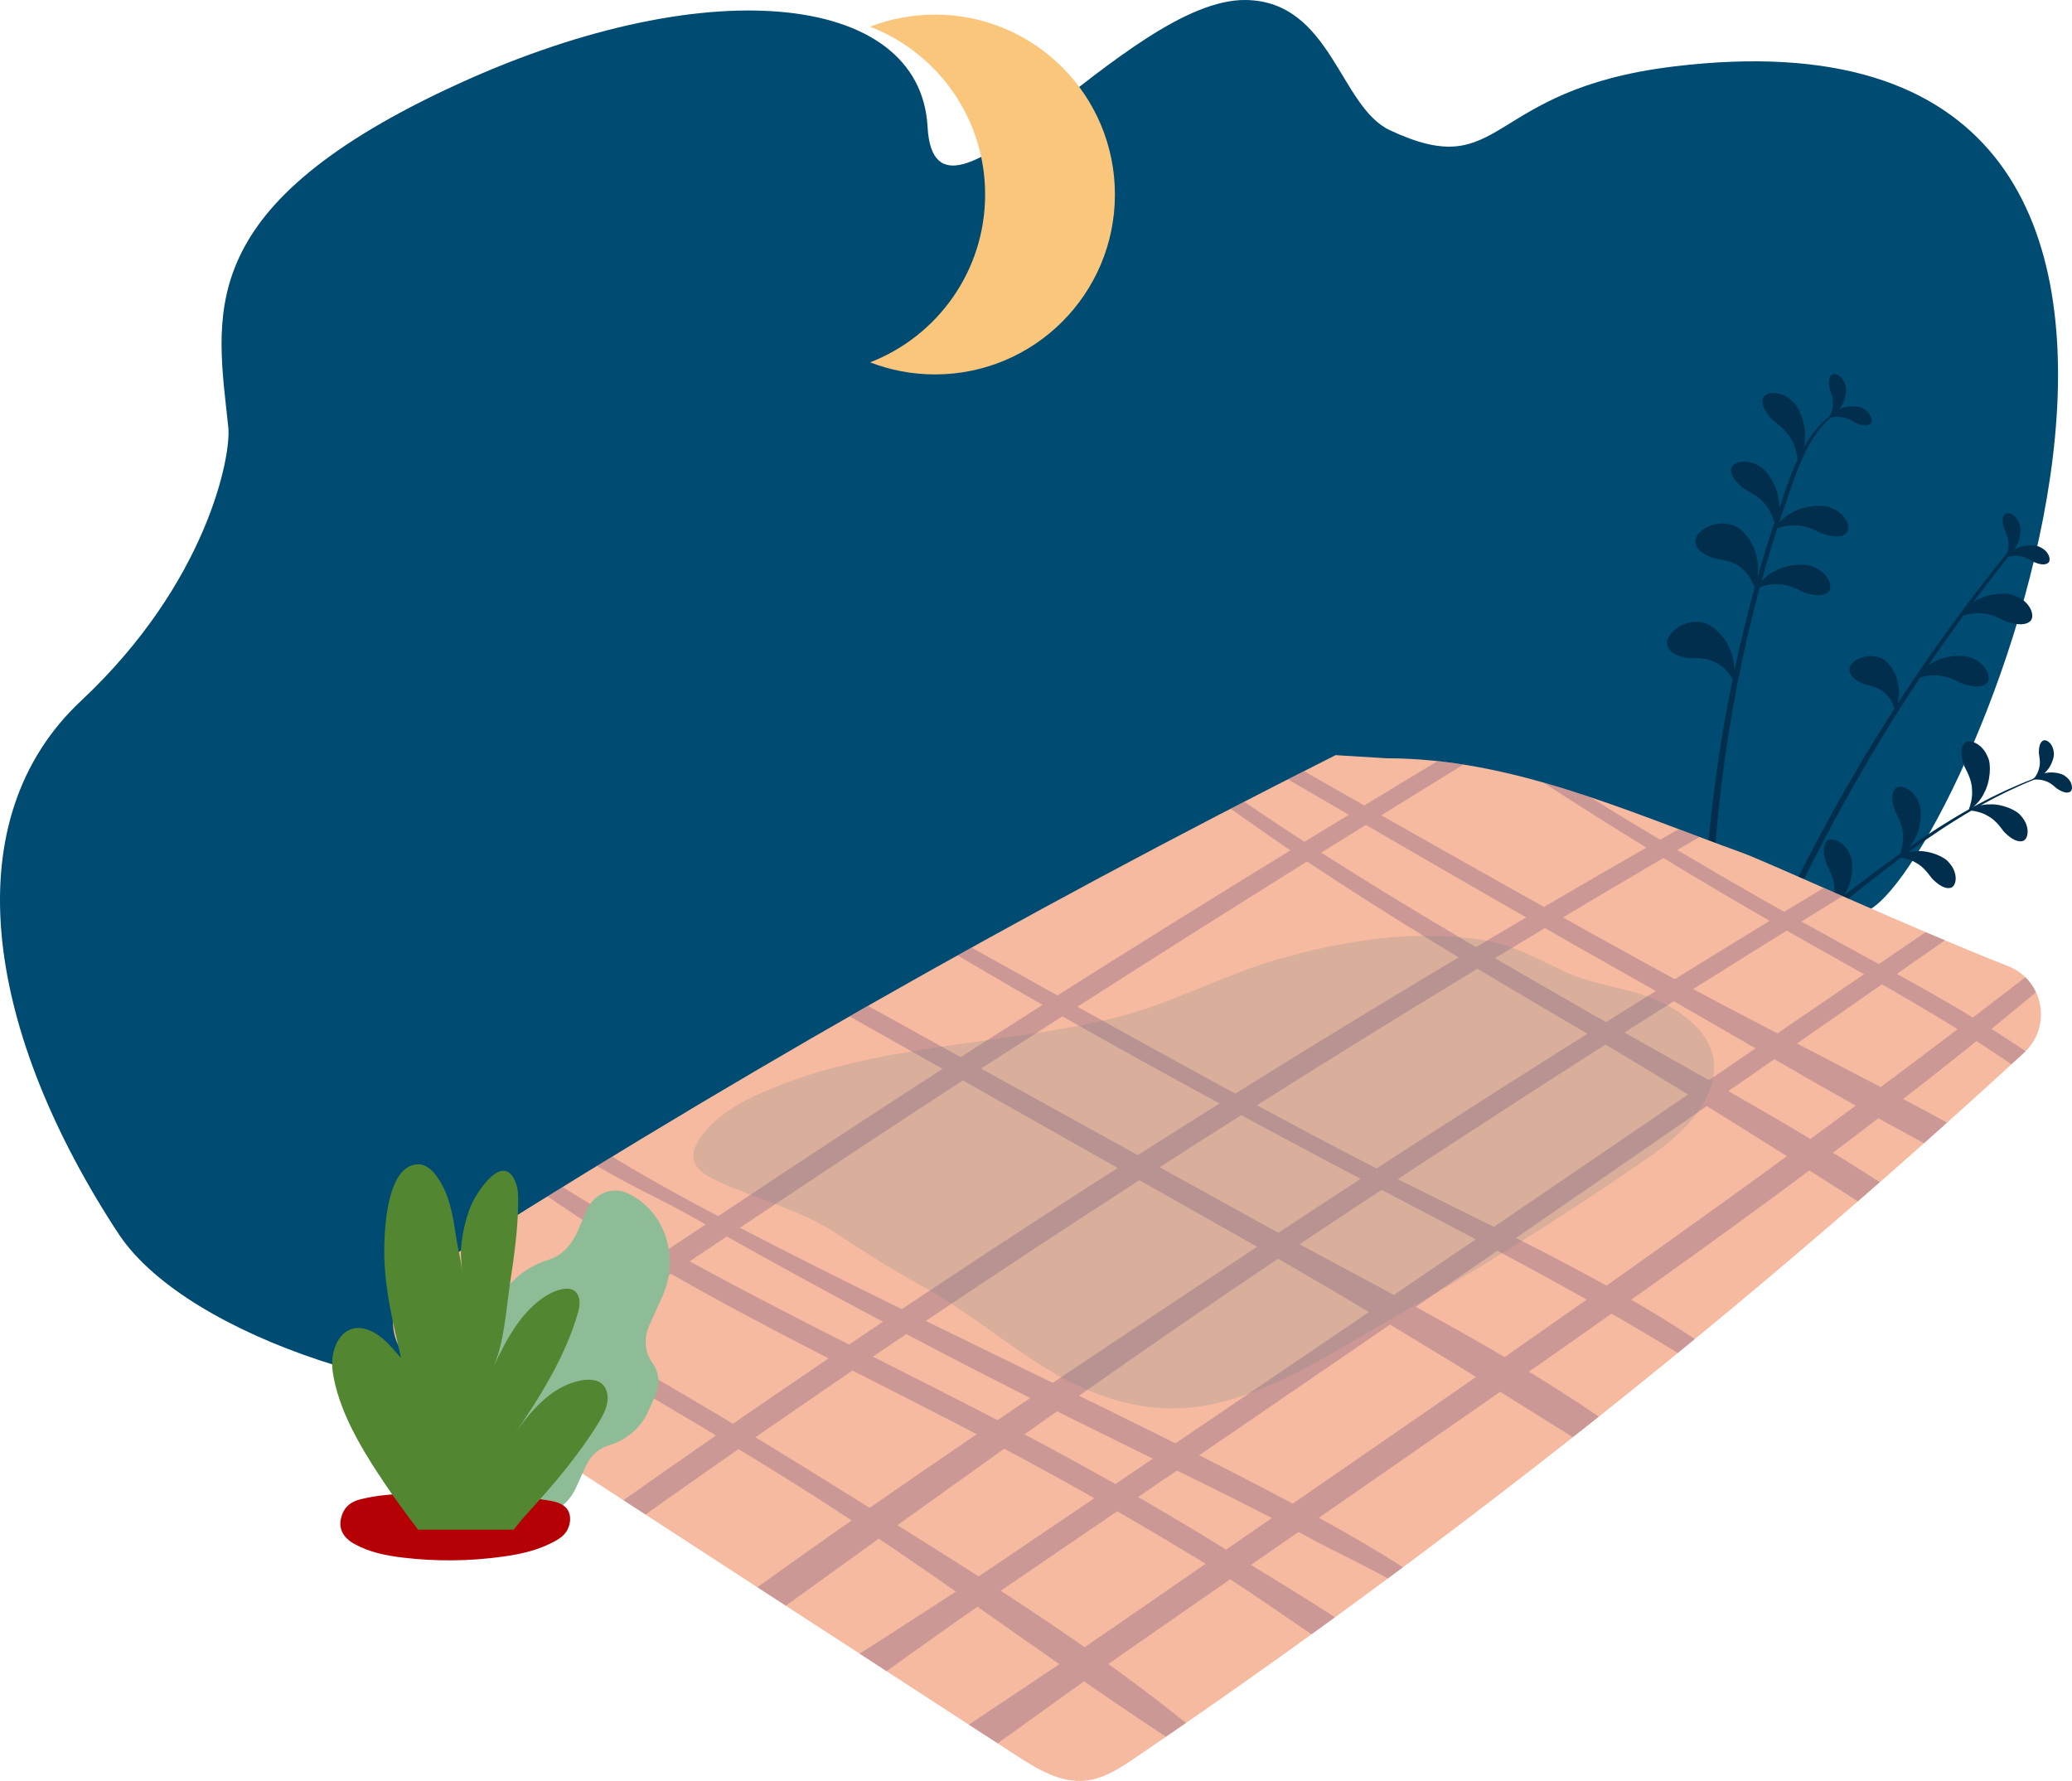 <?xml version="1.0" encoding="UTF-8"?><svg xmlns="http://www.w3.org/2000/svg" xmlns:xlink="http://www.w3.org/1999/xlink" viewBox="0 0 576.28 495.37"><defs><style>.cls-1{clip-path:url(#clippath);}.cls-2{fill:none;}.cls-2,.cls-3,.cls-4,.cls-5,.cls-6,.cls-7,.cls-8,.cls-9,.cls-10,.cls-11{stroke-width:0px;}.cls-3{fill:#788382;mix-blend-mode:multiply;opacity:.23;}.cls-12{opacity:.42;}.cls-13{isolation:isolate;}.cls-4{fill:#f9c67c;}.cls-5{fill:#538631;}.cls-6{fill:#b50005;}.cls-7{fill:#8f6a87;}.cls-8{fill:#8ebc97;}.cls-9{fill:#f6baa1;}.cls-10{fill:#002e4c;}.cls-11{fill:#004b71;}</style><clipPath id="clippath"><path class="cls-2" d="m371.46,210.04c-87.63,44.08-172.96,92.7-255.55,145.62-8.82,5.65-8.81,18.55-.03,24.25l166.72,108.32c5.81,3.77,12.21,7.7,19.1,7.07,5.2-.47,9.77-3.48,14.08-6.42,84.84-57.67,167.96-123.14,247.17-196.08,7.86-7.24,5.48-20.19-4.47-24.09-26.51-10.4-67.03-29.02-73.86-31.49-32.58-11.78-64.32-26.31-98.96-26.31"/></clipPath></defs><g class="cls-13"><g id="_レイヤー_1"><path class="cls-11" d="m124.23,24.83C195.37-8.76,255.9-2.51,257.98,35.26,260.07,73.03,313.33-.6,346.59,0c23.68.43,25.99,29.67,39.98,36.22,32.09,15.02,25.8-11.26,78.83-17.72,182.19-22.21,82.7,218.95,54.47,234.57-.4.22-.83.37-1.26.49l-355.02,104.49c-7.23,2.13-7.3,12.36-.09,14.57h0c7.8,2.4,6.87,13.74-1.22,14.82-42.92,5.75-109.72-15.34-129.01-43.83-.55-.82-1.1-1.65-1.65-2.5-36.13-56.23-44.15-113.36-9.08-146.18,35.06-32.82,41.79-68.16,40.96-76.05-3.23-31.01-10.43-60.47,60.72-94.06h0Z"/><path class="cls-10" d="m481.89,188.91c-.69-1.21-2.26-3.41-4.33-4.43-2.84-1.85-6.7-1.32-7.91-1.42-2.61-.4-5.48-1.31-5.97-3.82-.55-2.47,3.81-6.8,8.91-6.23,2.57-.11,7.02,3.34,8.59,7.69.89,1.94,1.17,4.08,1.22,5.79,1.65-7.75,3.52-15.44,5.61-23.01-.38-1.18-1.6-3.95-3.65-5.43-2.49-2.3-6.38-2.43-7.56-2.74-2.5-.84-5.19-2.21-5.25-4.78-.12-2.53,4.9-6.06,9.83-4.63,2.56.32,6.36,4.47,7.18,9.03.52,1.93.48,3.94.28,5.58,1.46-5.13,3.02-10.2,4.68-15.21-.37-1.28-1.12-3.24-2.35-4.7-1.84-2.62-4.94-3.91-5.86-4.52-1.94-1.44-4-3.37-3.88-5.47.07-2.09,4.31-3.42,8.16-.77,2.02,1.04,4.79,5.56,5.15,9.51.11.66.15,1.31.15,1.93,1.5-4.35,3.02-9.04,5.05-13.41-.12-1.26-.53-3.62-1.63-5.45-1.41-2.88-4.27-4.64-5.08-5.39-1.69-1.73-3.42-3.96-2.97-6.01.39-2.05,4.8-2.7,8.18.53,1.83,1.35,3.86,6.25,3.59,10.2,0,.94-.11,1.82-.29,2.63,1.82-3.2,4.04-6.11,6.89-8.42.11-.13.24-.27.39-.42.33-.72.73-1.84.75-2.93.2-1.89-.68-3.68-.85-4.31-.3-1.41-.47-3.07.41-3.96.84-.9,3.26.17,3.94,2.86.5,1.26-.04,4.36-1.42,6.25-.07.11-.14.22-.22.33,2.11-1,5.23-.95,6.37-.23,2.51,1.17,3.12,3.75,2.08,4.41-1.03.7-2.63.23-3.95-.33-.59-.29-2.18-1.49-4.07-1.63-1.06-.18-2.21,0-2.98.19-6.83,6.01-9.64,15.73-12.52,24.07-.58,1.69-1.15,3.38-1.71,5.08.89-.97,2.14-2.07,3.77-2.85,3.43-1.96,8.71-2.27,10.71-1.2,4.37,1.65,5.71,5.91,4.04,7.16-1.64,1.3-4.4.71-6.69-.07-1.02-.41-3.85-2.23-7.05-2.24-1.96-.18-4.06.36-5.3.8-1.56,4.83-3.02,9.72-4.38,14.65.88-.94,2.1-1.99,3.67-2.74,3.42-1.96,8.71-2.27,10.71-1.2,4.37,1.65,5.71,5.91,4.04,7.16-1.64,1.3-4.4.71-6.69-.06-1.02-.41-3.85-2.23-7.05-2.24-1.87-.17-3.88.32-5.14.74-9.72,35.85-14.25,73.98-13.74,111.44l-2.32.53c-.28-28.41,2.59-57.8,8.47-86.29Z"/><path class="cls-10" d="m526.91,197.07c-.36-1.13-1.16-3.01-2.52-4.15-1.9-2.01-5.06-2.34-6-2.66-1.99-.82-4.09-2.1-4-4.18.04-2.06,4.33-4.65,8.26-3.21,2.06.41,4.92,4,5.33,7.75.36,1.83.12,3.69-.2,5.09,9.3-14.34,19.46-28.36,30.51-41.96.2-.7.38-1.58.33-2.42.05-1.9-.97-3.61-1.2-4.23-.42-1.38-.72-3.02.08-3.98.77-.97,3.26-.1,4.16,2.53.6,1.21.32,4.35-.9,6.35-.16.32-.34.61-.54.88.27-.15.56-.3.87-.42,2.11-1.01,5.25-.96,6.39-.24,2.51,1.17,3.12,3.75,2.08,4.41-1.03.7-2.63.23-3.95-.33-.59-.29-2.18-1.49-4.07-1.63-1.07-.18-2.24,0-3,.19-3.3,4.14-6.52,8.32-9.68,12.56.3-.18.61-.35.93-.5,3.43-1.96,8.71-2.27,10.71-1.2,4.37,1.65,5.71,5.91,4.04,7.16-1.64,1.3-4.4.71-6.69-.06-1.02-.41-3.85-2.23-7.05-2.24-1.68-.15-3.46.22-4.72.61-3.3,4.52-6.53,9.1-9.67,13.73.39-.25.81-.49,1.25-.7,3.43-1.96,8.71-2.27,10.71-1.2,4.37,1.65,5.71,5.91,4.04,7.16-1.64,1.3-4.4.71-6.69-.06-1.02-.41-3.85-2.23-7.05-2.24-1.64-.15-3.39.21-4.64.58-17.52,26.32-32.42,54.4-44.79,83l-2.4.55c11.02-24.88,24.26-50.38,40.05-74.92Z"/><path class="cls-10" d="m497.54,261.83c1.97-2.15,4.23-4.01,6.48-5.86,1.83-1.51,3.7-2.99,5.58-4.44.37-1.18.76-2.97.58-4.64-.05-2.97-1.75-5.58-2.14-6.52-.74-2.12-1.31-4.67-.13-6.21,1.14-1.56,5.08-.36,6.65,3.68,1.01,1.85.78,6.76-1,9.97-.19.42-.41.82-.64,1.18,1.96-1.49,3.93-2.97,5.9-4.45,3.19-2.41,6.41-4.79,9.67-7.12.4-1.11.97-3.24.77-5.21-.05-2.97-1.75-5.58-2.14-6.52-.74-2.12-1.31-4.67-.13-6.21,1.14-1.56,5.08-.36,6.65,3.68,1.01,1.85.78,6.76-1,9.97-.45.98-1.03,1.82-1.63,2.52,5.37-3.75,10.87-7.31,16.58-10.53.39-.98,1.1-3.34.88-5.5-.05-2.97-1.75-5.58-2.14-6.52-.74-2.12-1.31-4.67-.13-6.21,1.14-1.56,5.08-.36,6.65,3.68,1.01,1.85.78,6.76-1,9.97-.79,1.73-1.99,3.01-2.94,3.85.52-.29,1.05-.58,1.57-.86,4.81-2.58,9.76-4.88,14.85-6.83.15-.13.36-.3.63-.48.42-.6.97-1.55,1.17-2.54.5-1.69,0-3.47-.05-4.07-.04-1.33.09-2.88,1.03-3.54.92-.68,2.94.7,3.11,3.27.24,1.23-.76,3.96-2.33,5.46-.08.09-.17.18-.26.27,2.09-.56,4.92.01,5.84.86,2.09,1.48,2.22,3.94,1.16,4.37-1.05.46-2.44-.23-3.55-.97-.49-.36-1.74-1.72-3.44-2.17-.97-.35-2.11-.37-2.84-.32-5.15,2.06-10.12,4.49-14.95,7.18.77-.19,1.63-.31,2.56-.29,3.37-.19,7.54,1.6,8.67,3.19,2.72,2.94,2.12,6.71.37,7.03-1.76.36-3.64-1.14-5.1-2.62-.63-.71-2.1-3.18-4.55-4.42-1.48-.92-3.39-1.31-4.49-1.44-6.05,3.52-11.88,7.45-17.57,11.59.8-.2,1.7-.34,2.66-.32,3.37-.19,7.54,1.6,8.67,3.19,2.72,2.94,2.12,6.71.37,7.03-1.76.36-3.64-1.14-5.1-2.62-.63-.71-2.1-3.18-4.55-4.42-1.31-.81-2.94-1.21-4.07-1.38-7.17,5.32-14.11,10.96-20.95,16.54-7.99,6.52-13.18,13.57-14.6,15.44l-2.61.63c.44-.82,4.34-6.38,6.98-9.28Z"/><path class="cls-9" d="m371.46,210.04c-87.63,44.08-172.96,92.7-255.55,145.62-8.82,5.65-8.81,18.55-.03,24.25l166.72,108.32c5.81,3.77,12.21,7.7,19.1,7.07,5.2-.47,9.77-3.48,14.08-6.42,87.05-59.18,169.74-124.78,247.17-196.08,7.86-7.24,5.48-20.19-4.47-24.09-26.51-10.4-67.03-29.02-73.86-31.49-32.58-11.78-64.32-26.31-98.96-26.31"/><g class="cls-12"><g class="cls-1"><path class="cls-7" d="m572.88,264.35c-57.27,44.81-116.4,86.9-176.2,128.23-29.22,20.2-58.45,40.36-87.68,60.54-29.52,20.38-60.74,39.51-88.68,62.01-2.97,2.39.84,7.07,4.01,5.2,31.55-18.61,61.05-41.66,91.15-62.55,30.86-21.42,61.74-42.81,92.57-64.27,57.43-39.99,114.86-80.39,168.11-125.88,2.3-1.97-.98-5.07-3.28-3.28Z"/><path class="cls-7" d="m568.14,236.99c-65.74,44.97-131.5,89.92-197.37,134.71-32.05,21.79-64.14,43.53-96.26,65.21-32.08,21.65-66.75,41.51-96.88,65.77-2.87,2.31.79,6.64,3.83,4.96,33.54-18.62,64.75-43.31,96.46-64.91,32.93-22.43,65.83-44.91,98.68-67.44,64.83-44.47,129.46-89.23,193.83-134.38,2.36-1.66.14-5.57-2.29-3.91Z"/><path class="cls-7" d="m565.33,212.28c-73.6,43.24-146.07,88.38-217.23,135.52-69.42,45.99-139.64,92.71-204.97,144.42-3.01,2.38.97,7.58,4.13,5.36,69.03-48.54,136.34-99.21,206.44-146.29,70.02-47.03,141.33-92.12,213.76-135.35,2.33-1.39.22-5.03-2.13-3.65Z"/><path class="cls-7" d="m550.93,184c-80.62,43.5-159.72,89.52-236.93,138.84-38.14,24.37-75.83,49.43-113.06,75.17-18.67,12.91-37.17,26.03-55.65,39.21-9.32,6.65-18.65,13.29-28.11,19.76-9.76,6.67-24.61,12.93-29.91,23.63,1.81-3.66-3.14-6.53-5.45-3.19-.17.25-.35.5-.52.76-1.03,1.49-.21,3.51,1.16,4.41,2.55,1.69,3.97,1.41,6.89.92,4.06-.69,12.45-7.68,15.89-9.92,5.23-3.41,10.4-6.92,15.54-10.46,20.49-14.13,40.5-28.96,60.81-43.35,39.46-27.96,79.46-55.15,119.97-81.56,81.84-53.34,165.73-103.79,251.42-150.71,2.3-1.26.25-4.76-2.06-3.52Z"/><path class="cls-7" d="m606.43,332.62c-23.12-31.97-58.72-50.78-92.63-69.26-32.77-17.87-64.82-36.93-96.09-57.24,28.28-17.33,56.68-34.45,85.24-51.29,1.83-1.08.18-3.92-1.67-2.86-29.4,16.86-58.61,34.03-87.68,51.45-9.11-5.96-18.16-12.01-27.14-18.18-1.57-1.08-3.03,1.47-1.49,2.55,8.45,5.92,16.97,11.74,25.53,17.48-10.37,6.22-20.73,12.47-31.06,18.76-14.06-7.99-28.12-15.96-42.13-24.05-2.19-1.26-4.15,2.1-1.98,3.38,13.23,7.82,26.53,15.53,39.82,23.27-4.12,2.51-8.24,4.99-12.35,7.51-15.7-10.17-31.08-20.81-45.98-32.18-1.28-.97-2.98,1.22-1.73,2.24,14.14,11.47,28.81,22.15,43.82,32.31-21.69,13.32-43.32,26.73-64.82,40.36-19.68-10.96-39.34-21.96-59.08-32.83-1.21-.67-2.24,1.11-1.08,1.85,18.41,11.64,37.14,22.78,56.04,33.61-7.6,4.83-15.2,9.66-22.77,14.53-18.5-10.23-37.01-20.45-55.51-30.68-2.67-1.47-5.05,2.59-2.39,4.09,17.62,9.95,35.23,19.91,52.85,29.86-20.91,13.49-41.7,27.18-62.42,40.96-28.4-15.04-49.49-27.97-53.98-36.06-.63-1.13-2.27-.14-1.71,1,8.46,17.45,32.67,26.21,48.57,35.31,1.21.69,2.43,1.37,3.65,2.06-3.46,2.3-6.94,4.59-10.4,6.9-14.87-8.3-29.51-17.04-43.71-26.63-2.05-1.38-3.79,1.83-1.9,3.25,12.98,9.77,26.58,18.56,40.53,26.78-8.61,5.76-17.25,11.47-25.83,17.27-17.82-9.08-36.98-17.84-51.07-31.17-1.69-1.6-4.19.89-2.56,2.56,13.69,13.89,32.24,22.23,49.28,31.53-36.31,24.56-74.06,48.39-107.82,76.38-1.95,1.62.57,4.77,2.68,3.48,38.31-23.35,74.22-51.11,111.26-76.45,21.23,12.04,42.24,24.46,62.95,37.37,42.04,26.21,81.1,57.17,123.2,83.07,1.7,1.04,3.69-1.43,2.16-2.8-34.36-30.8-75.93-55.66-114.95-80.05-20.59-12.87-41.45-25.28-62.58-37.25-2.04-1.16-4.16-2.28-6.28-3.4,8.44-5.75,16.94-11.4,25.41-17.11,26.72,15.35,54.61,28.8,81.92,42.99,22.04,11.45,43.69,23.58,64.9,36.52,22.04,13.45,42.83,29.94,65.44,42.26,2.09,1.14,4.49-1.68,2.62-3.4-17.51-16.16-39.56-28.67-59.74-41.2-21.97-13.63-44.57-26.27-67.54-38.13-27.53-14.21-55.34-27.68-82.41-42.52,3.44-2.31,6.9-4.6,10.34-6.9,20.22,11.39,40.67,22.37,61.25,33.09,23.56,12.27,47.46,23.85,71.27,35.62,10.78,5.33,21.53,10.75,32.09,16.49,5.65,3.07,37.52,17.76,37.05,23.75-.13,1.63,2.42,2.33,3.13.85,7.23-15.08-121.47-70.69-201.15-112.24,20.58-13.77,41.22-27.46,61.98-40.97,25.47,14.39,50.95,28.79,76.42,43.18,41.32,23.34,81.01,48.13,120.91,73.61.15.32.37.6.72.79,1.14.61,2.28,1.23,3.41,1.84,2.7,1.46,5.93-2.24,3.42-4.43-35.75-31.24-81.27-52.8-122.58-75.62-25.74-14.23-51.48-28.45-77.22-42.68,7.52-4.87,15.09-9.66,22.63-14.51,24.28,13.8,48.85,27.11,73.5,40.21,43.8,23.27,87.75,44.68,128.2,73.6,1.62,1.16,3.61-1.44,2.13-2.76-35.93-32.12-83.04-51.15-125.29-73.31-24.99-13.11-49.71-26.71-74.37-40.42,21.2-13.6,42.51-27.04,63.86-40.4,23.26,15.52,47.28,29.91,71.45,44.08,43.12,25.27,84.64,52.18,126.5,79.37,2.2,1.43,4.88-1.94,2.84-3.68-36.25-31.02-80.44-53.83-121.68-77.4-25.33-14.48-50.59-29.12-75.16-44.83,4.13-2.58,8.28-5.14,12.42-7.71,25.6,14.88,51.26,29.65,77.06,44.18,40.42,22.77,81.06,48.29,123.79,66.47,2.39,1.02,4.38-2.08,2.08-3.56-39.12-25.19-82.39-45.1-123.18-67.53-25.26-13.89-50.39-28.01-75.46-42.23,10.11-6.27,20.23-12.52,30.36-18.74,29.39,19.55,59.48,38,90.28,55.28,35.98,20.18,71.52,39.68,98.78,71.45,1.28,1.5,3.93-.51,2.76-2.13Z"/></g></g><path class="cls-3" d="m431.78,268.64c1.18.58,2.4,1.16,3.66,1.74,9.07,4.16,19.14,4.31,28.1,9.11,6.16,3.3,12.11,8.45,13.09,15.37.64,4.5-.97,9.06-3.4,12.9-4.42,6.98-11.36,11.92-18.17,16.58-22.1,15.12-44.83,29.3-68.13,42.51-19.71,11.17-41.94,27-65.78,24.68-10.76-1.05-21.01-5.29-30.17-10.9-11.88-7.28-22.57-16.43-34.8-23.08-8.6-4.67-16.18-9.65-24.21-14.87-9.56-6.22-22.3-9.39-32.68-14.29-2.77-1.31-5.86-3.07-6.38-6.09-.35-2.06.65-4.11,1.84-5.82,4.19-6.04,10.88-9.84,17.62-12.78,30.78-13.44,65.13-12.73,97.35-20.52,16.03-3.88,30.11-11.9,45.82-16.39,18.28-5.23,37.62-8.3,56.58-5.38,7.69,1.18,13.27,4.13,19.67,7.24Z"/><path class="cls-8" d="m160.68,342.44l2.58-6.01c2-4.42,6.98-6.48,11.13-4.59h0c10.46,4.75,14.85,17.64,9.82,28.78l-3.68,8.15c-1.61,3.57-1.12,7.53.95,10.34,1.88,2.56,2.14,6.08.77,9.11l-1.94,4.3c-2.1,4.65-6.11,8.06-10.82,9.43-2.76.8-5.21,2.83-6.54,5.77l-2.75,6.08c-3.04,6.72-10.61,9.85-16.92,6.99l-3.6-1.64c-6.31-2.87-8.96-10.64-5.93-17.37h0c4.87-8.02,4.57-14.07,2.94-18.18-2.4-6.05-2.27-12.98.49-19.11l.39-.86c2.92-6.47,8.45-11.25,14.99-13.24,2.89-.88,5.91-3.08,8.1-7.93Z"/><path class="cls-4" d="m260.05,4.06c-6.36,0-12.45,1.19-18.05,3.36,18.72,7.24,31.99,25.41,31.99,46.68s-13.27,39.44-31.99,46.68c5.6,2.17,11.68,3.36,18.05,3.36,27.64,0,50.04-22.4,50.04-50.04s-22.4-50.04-50.04-50.04Z"/><path class="cls-6" d="m111.85,415.48c-3.82.17-7.64.58-11.5,1.51-2.22.54-4.88,1.82-5.59,5.73-.65,3.57,1.99,5.72,3.73,6.68,4.34,2.41,9,3.28,13.63,3.84,9.2,1.1,18.48,1.01,27.73-.28,5.02-.7,10.08-1.77,14.85-4.51.95-.55,1.91-1.18,2.68-2.25.76-1.06,1.3-2.65,1.17-4.19-.36-4.32-5.37-4.53-7.36-4.88-8.5-1.51-17.08-1.85-25.67-1.77-4.58.05-9.12-.08-13.66.13Z"/><path class="cls-5" d="m105.42,410.23c.58.88,1.15,1.75,1.72,2.6,2.9,4.32,5.99,8.5,9.14,12.63h26.59c1.31-1.62,2.46-3.07,3.36-4.05,7.37-8.03,14.5-16.35,20.22-25.65,1.46-2.38,2.88-5.05,2.48-7.82-.96-6.72-9.75-3.85-13.46-1.68-5.08,2.97-9.14,7.95-12.46,12.73,6.99-10.06,14.11-21.56,17.6-33.39.4-1.36.74-2.79.49-4.19-.86-4.86-6.55-2.71-9.31-.94-7.19,4.61-11.18,12.56-14.7,20.04,3.11-6.62,3.66-16.19,4.74-23.38,1.15-7.64,2.26-15.36,2.29-23.1,0-1.62-.04-3.28-.59-4.8-3.37-9.49-11.02,2.35-12.66,6.4-1.47,3.64-2.28,7.53-2.63,11.43-.18,2.03.15,4.41.24,6.59-.2-3.1-1.18-6.51-1.59-9.3-.88-6.09-1.88-12.47-5.59-17.39-1.22-1.62-2.93-3.13-4.95-3.11-8.8.06-9.44,18.08-9.48,23.83-.06,10.27,2.41,20.11,4.67,30.04-1.94-2.16-3.74-4.52-6.15-6.22-8.61-6.06-14.1,1.91-12.81,10.33,1.54,10.02,7.21,19.86,12.82,28.41Zm23.1-55.47c0-.29,0-.57,0-.86,0,.29.01.58,0,.86Zm-.02.68c-.02.43-.06.85-.14,1.24.07-.4.11-.82.14-1.24Z"/></g></g></svg>